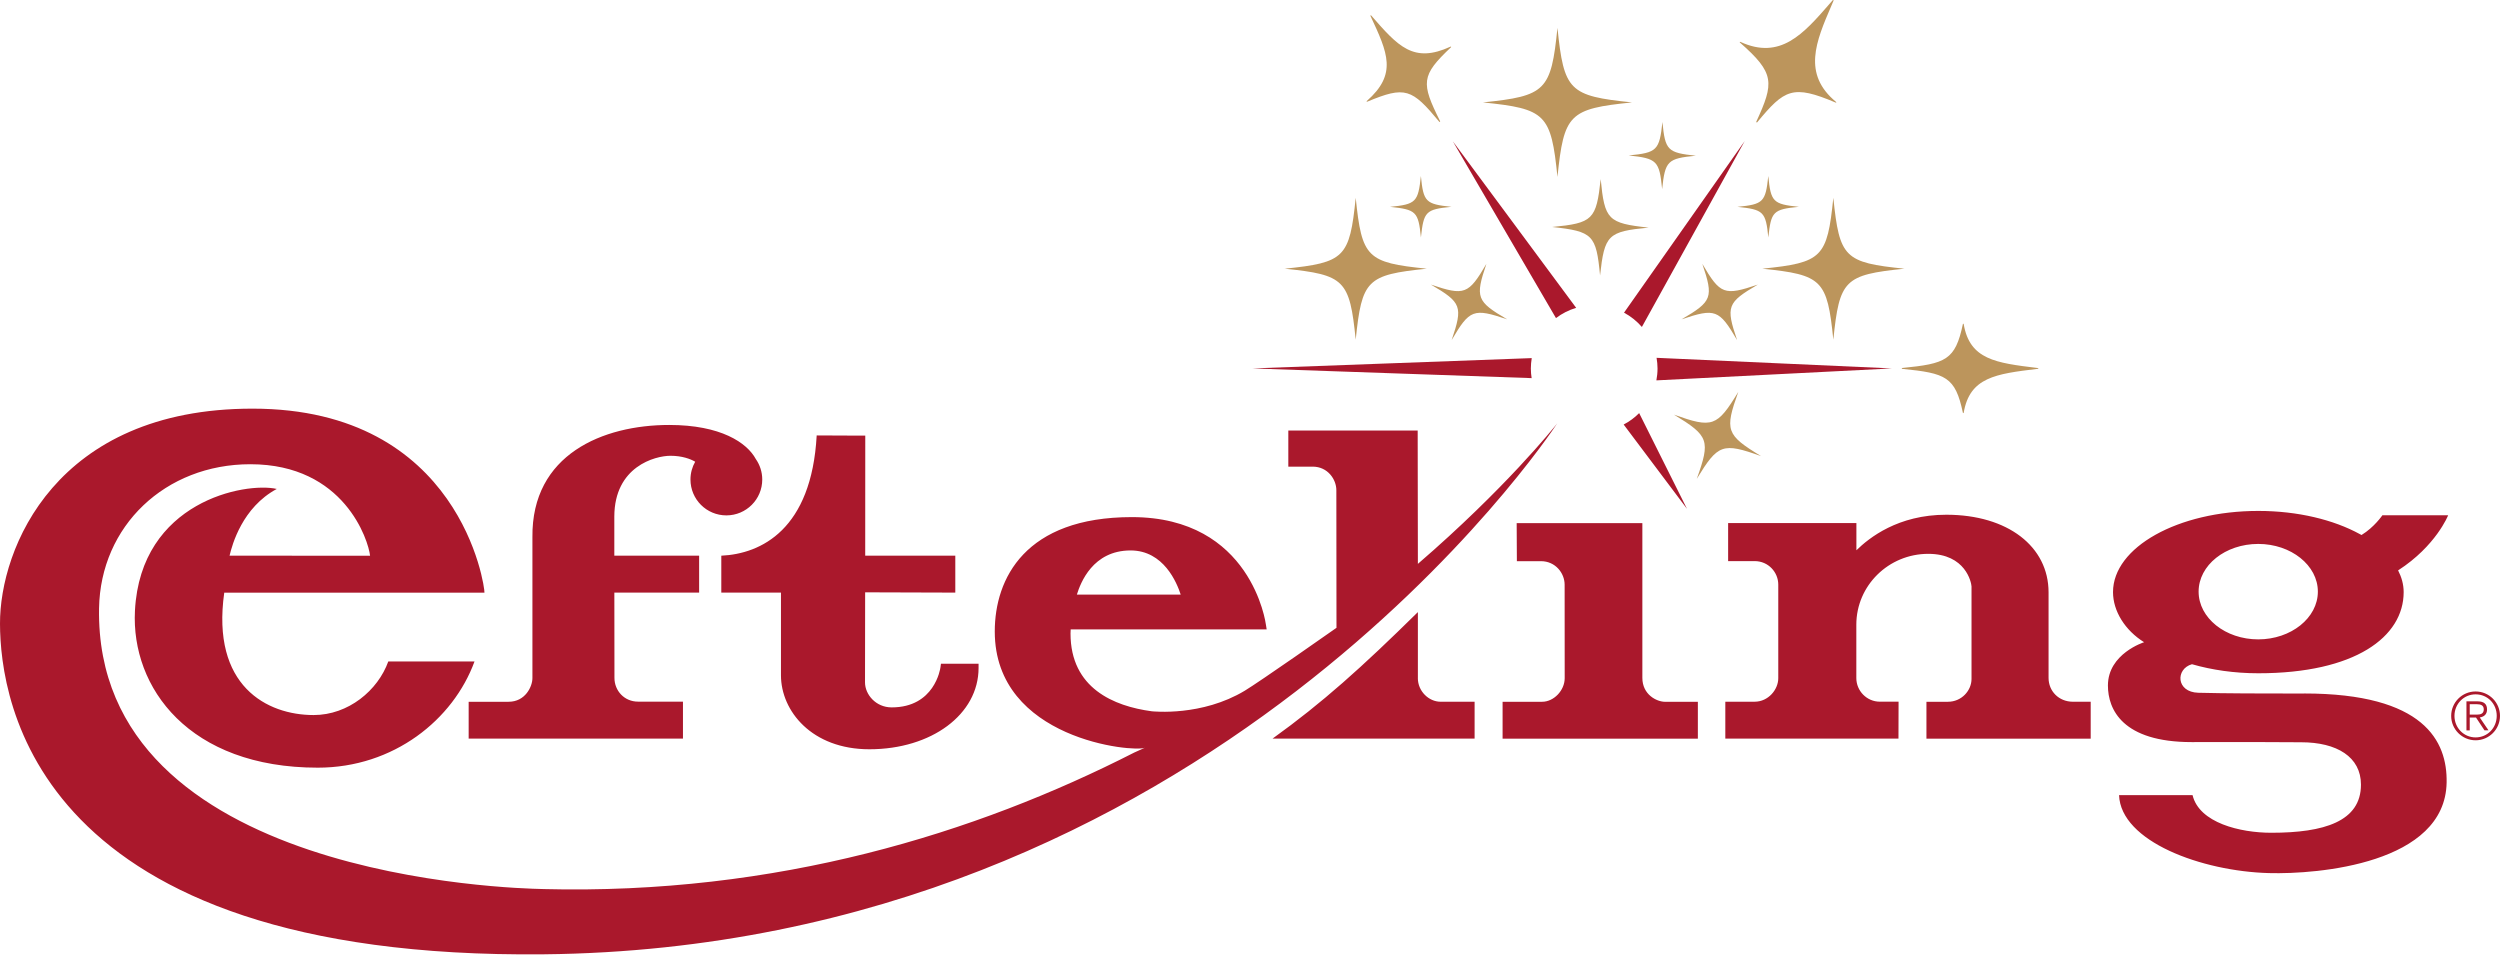 <svg width="250" height="96" viewBox="0 0 250 96" fill="none" xmlns="http://www.w3.org/2000/svg">
<path d="M247.561 69.147C248.909 69.147 250 70.24 250 71.588C250 72.935 248.906 74.029 247.561 74.029C246.216 74.029 245.118 72.935 245.118 71.588C245.118 70.24 246.209 69.147 247.561 69.147ZM247.561 73.741C248.757 73.741 249.673 72.783 249.673 71.581C249.673 70.379 248.754 69.434 247.561 69.434C246.368 69.434 245.446 70.399 245.446 71.588C245.446 72.777 246.371 73.741 247.561 73.741ZM247.594 71.75H246.973V73.038H246.645V70.135H247.759C248.417 70.135 248.704 70.422 248.704 70.944C248.704 71.466 248.367 71.684 247.974 71.746L248.85 73.034H248.447L247.597 71.746L247.594 71.75ZM246.973 71.462H247.693C248.076 71.462 248.377 71.36 248.377 70.937C248.377 70.514 248.043 70.422 247.693 70.422H246.973V71.462Z" fill="#AA182C"/>
<path fill-rule="evenodd" clip-rule="evenodd" d="M164.19 32.693L174.472 14.105L162.402 31.267C163.083 31.63 163.688 32.119 164.19 32.697V32.693ZM155.597 31.808L145.285 14.135L157.616 30.784C156.876 31.002 156.195 31.356 155.597 31.808ZM162.366 42.453C162.941 42.153 163.466 41.766 163.916 41.31L168.698 50.882L162.366 42.453ZM165.638 38.037L189.18 36.842L165.658 35.782C165.714 36.132 165.753 36.485 165.753 36.848C165.753 37.258 165.71 37.654 165.638 38.037ZM125.246 36.842L153.174 35.811C153.121 36.148 153.085 36.495 153.085 36.848C153.085 37.182 153.115 37.496 153.164 37.813L125.246 36.842ZM155.716 42.346L155.736 42.321H155.732L155.716 42.346ZM141.788 56.388C150.514 48.861 155.37 42.784 155.716 42.346C154.86 43.645 120.769 94.733 54.389 95.431C3.404 95.966 0.03 70.006 0 62.389C-0.03 54.875 5.543 40.855 25.258 40.865C46.093 40.865 48.496 58.736 48.446 59.265H22.425C21.106 68.602 26.702 71.505 31.362 71.505C34.836 71.505 37.791 69.038 38.828 66.148H47.451C45.326 71.961 39.374 76.767 31.779 76.767C18.912 76.767 13.095 68.777 13.495 61.068C14.063 50.139 24.524 48.18 27.677 48.894C24.24 50.74 23.215 54.462 22.957 55.566L37.007 55.575C36.852 54.069 34.449 46.423 25.036 46.423C16.526 46.423 10.044 52.596 9.905 60.834C9.454 87.874 51.588 88.841 54.151 88.9H54.152H54.152H54.152H54.152C54.269 88.903 54.303 88.903 54.246 88.905C77.68 89.512 97.603 83.323 113.421 75.257L114.492 74.772C113.421 75.257 99.477 73.976 99.477 63.149C99.477 57.848 102.521 51.711 113.186 51.711C125.16 51.711 126.578 62.356 126.591 62.465L126.667 62.941H107.068C107.067 62.976 107.065 63.011 107.063 63.046L107.063 63.048C107.057 63.15 107.052 63.25 107.052 63.35C107.052 68.837 111.405 70.617 115.153 71.125L115.158 71.126C115.341 71.145 120.189 71.653 124.476 69.071C125.927 68.199 133.271 63.056 133.648 62.782L133.635 49.016C133.635 47.946 132.775 46.664 131.271 46.664H128.832V43.054H141.768L141.788 56.388ZM118.071 59.463C117.691 58.284 116.373 55.045 113.059 55.044C109.272 55.045 108.05 58.291 107.686 59.463H118.071ZM78.096 67.525C78.096 71.112 81.193 74.927 86.934 74.927C93.16 74.927 97.857 71.433 97.857 66.792V66.373H94.096L94.046 66.736C94.023 66.901 93.448 70.739 89.168 70.739C87.575 70.739 86.501 69.441 86.501 68.239C86.501 68.229 86.514 61.058 86.514 59.232C87.264 59.238 95.53 59.261 95.53 59.261V55.566H86.521C86.521 54.799 86.527 43.56 86.527 43.56H85.493L81.669 43.543C81.156 52.927 76.133 55.384 72.13 55.569V59.258H78.096V67.525ZM164.236 52.316V67.786V67.79C164.236 69.451 165.654 70.181 166.52 70.181H169.786V73.867H150.259V70.177H154.215C155.379 70.177 156.469 69.044 156.469 67.819L156.463 58.465C156.463 57.319 155.544 56.117 154.096 56.117H151.687L151.667 52.316H164.236ZM204.856 67.783V59.228C204.856 54.664 200.791 51.473 194.63 51.473C189.801 51.473 186.919 53.779 185.64 55.027V52.306H172.813V56.111H175.464C176.842 56.111 177.827 57.233 177.827 58.459V67.823C177.827 68.955 176.832 70.171 175.464 70.171H172.532V73.863H189.847L189.857 70.168H187.983C186.685 70.171 185.633 69.091 185.633 67.809V62.465C185.633 58.558 188.859 55.384 192.829 55.384C196.573 55.384 197.135 58.257 197.152 58.641V67.892C197.152 69.058 196.16 70.177 194.792 70.177H192.644V73.867H209.07V70.174H207.298C205.877 70.174 204.856 69.114 204.856 67.786V67.783ZM219.831 69.276C222.515 69.345 226.022 69.355 230.417 69.355L230.414 69.348C242.428 69.348 244.742 74.118 244.662 78.26C244.514 86.368 231.815 87.445 226.891 87.309C220.162 87.128 212.077 84.148 211.906 79.515H219.256C219.924 82.292 224.022 83.276 227.132 83.276C232.41 83.276 236.096 82.147 236.096 78.464C236.096 75.69 233.686 74.227 230.12 74.227C227.803 74.201 223.911 74.205 221.152 74.209C220.384 74.209 219.704 74.21 219.17 74.21C212.243 74.21 210.792 70.937 210.792 68.552C210.792 65.359 214.411 64.222 214.411 64.222C212.491 63.027 211.301 61.101 211.301 59.209C211.301 54.73 217.805 51.093 225.833 51.093C229.786 51.093 233.366 51.979 235.986 53.412C235.986 53.412 236.046 53.442 236.152 53.501C237.434 52.718 238.237 51.529 238.237 51.529H244.814C244.814 51.529 243.608 54.591 239.81 57.039C240.144 57.689 240.366 58.416 240.366 59.212C240.366 63.694 235.501 67.327 225.833 67.327C223.444 67.327 221.19 66.997 219.197 66.422C217.544 66.885 217.59 69.216 219.831 69.276ZM231.786 59.162C231.786 56.533 229.105 54.393 225.823 54.393C222.531 54.393 219.861 56.527 219.861 59.162C219.861 61.798 222.541 63.938 225.823 63.938C229.105 63.938 231.786 61.791 231.786 59.162ZM141.788 67.816V61.21C136.166 66.746 132.243 70.276 127.252 73.863H147.46V70.174H144.059C142.876 70.174 141.785 69.117 141.785 67.816H141.788ZM68.296 73.863H46.873L46.866 73.867V70.177H50.862C52.541 70.177 53.242 68.638 53.242 67.816V53.719C53.149 45.429 60.315 42.496 66.921 42.496C72.077 42.496 74.695 44.267 75.581 45.905C75.987 46.489 76.225 47.19 76.225 47.953C76.225 49.931 74.622 51.539 72.636 51.539C70.65 51.539 69.047 49.931 69.047 47.953C69.047 47.302 69.219 46.697 69.519 46.172C69.053 45.898 68.21 45.578 67.05 45.578C65.494 45.578 61.445 46.664 61.432 51.645V55.569H69.913V59.258H61.435C61.435 60.024 61.445 67.79 61.445 67.79C61.445 69.081 62.44 70.164 63.801 70.164H68.296V73.863Z" fill="#AA182C"/>
<path fill-rule="evenodd" clip-rule="evenodd" d="M183.611 10.198C180.208 7.396 181.602 4.149 183.135 0.578C183.209 0.406 183.283 0.234 183.356 0.061C183.366 0.038 183.356 0.018 183.336 0.008C183.32 -0.002 183.293 -0.005 183.28 0.012C183.154 0.156 183.028 0.3 182.903 0.444C180.35 3.372 178.031 6.031 174.033 4.186C173.986 4.167 173.953 4.219 173.99 4.252C177.496 7.327 177.424 8.272 175.626 12.176C175.612 12.202 175.632 12.226 175.655 12.232C175.672 12.249 175.702 12.255 175.718 12.232C178.455 8.916 179.274 8.44 183.571 10.26C183.617 10.28 183.65 10.227 183.611 10.194V10.198ZM148.293 10.241C154.582 9.596 155.104 9.078 155.746 2.789C156.393 9.078 156.909 9.596 163.202 10.241C156.909 10.881 156.393 11.403 155.746 17.692C155.104 11.403 154.586 10.881 148.293 10.241ZM135.571 19.779C134.963 25.764 134.464 26.259 128.472 26.87C134.464 27.485 134.96 27.98 135.571 33.968C136.186 27.98 136.682 27.485 142.674 26.87C136.682 26.259 136.186 25.764 135.571 19.779ZM183.333 19.779C182.722 25.764 182.226 26.259 176.234 26.87C182.226 27.485 182.722 27.98 183.333 33.968C183.948 27.98 184.44 27.485 190.436 26.87C184.44 26.259 183.948 25.764 183.333 19.779ZM173.828 39.193C171.703 42.684 171.25 42.84 167.399 41.466C170.893 43.589 171.055 44.042 169.677 47.886C171.805 44.395 172.255 44.237 176.105 45.611C172.605 43.487 172.453 43.038 173.828 39.193ZM143.09 28.459C146.455 29.599 146.848 29.45 148.64 26.385C147.503 29.75 147.648 30.14 150.719 31.934C147.347 30.794 146.964 30.939 145.166 34.008C146.306 30.642 146.158 30.253 143.09 28.459ZM168.156 31.934C171.527 30.797 171.914 30.943 173.709 34.008C172.568 30.642 172.714 30.253 175.784 28.459C172.42 29.595 172.026 29.45 170.232 26.385C171.369 29.75 171.227 30.14 168.156 31.934ZM166.243 12.202C166.517 15.036 166.752 15.274 169.584 15.571C166.748 15.852 166.514 16.083 166.213 18.914C165.938 16.083 165.704 15.845 162.868 15.545C165.704 15.271 165.942 15.036 166.243 12.202ZM179.896 20.684L179.881 20.683L179.899 20.681L179.896 20.684ZM179.881 20.683C177.3 20.936 177.109 21.156 176.832 23.746C176.578 21.15 176.34 20.958 173.745 20.684C176.343 20.433 176.554 20.199 176.829 17.599C177.079 20.194 177.304 20.413 179.881 20.683ZM145.141 20.683L145.156 20.684L145.159 20.681L145.141 20.683ZM145.141 20.683C142.564 20.413 142.34 20.194 142.089 17.599C141.815 20.199 141.603 20.433 139.005 20.684C141.6 20.958 141.838 21.15 142.092 23.746C142.369 21.156 142.561 20.936 145.141 20.683ZM160.069 17.913C159.626 21.976 159.285 22.306 155.217 22.699C159.279 23.138 159.622 23.478 160.006 27.547C160.452 23.482 160.789 23.151 164.861 22.762C160.792 22.322 160.462 21.982 160.069 17.913ZM203.697 36.891C199.602 37.392 196.968 37.714 196.368 41.281C196.362 41.32 196.299 41.32 196.289 41.281C195.529 37.667 194.584 37.321 190.214 36.885C190.185 36.881 190.181 36.861 190.181 36.842C190.181 36.822 190.185 36.799 190.214 36.799C194.58 36.366 195.529 36.019 196.289 32.403C196.296 32.363 196.362 32.363 196.368 32.403C196.968 35.969 199.602 36.291 203.697 36.793L203.802 36.805C203.828 36.809 203.838 36.825 203.838 36.842C203.838 36.858 203.825 36.878 203.802 36.878L203.697 36.891ZM137.115 1.544C139.812 4.639 141.339 6.373 145.057 4.662V4.659C145.1 4.642 145.133 4.695 145.1 4.725C142.092 7.565 142.092 8.275 144.013 12.126C144.026 12.149 144.009 12.173 143.989 12.179C143.973 12.196 143.946 12.202 143.93 12.179C141.187 8.867 140.536 8.576 136.718 10.171C136.675 10.188 136.642 10.135 136.675 10.105C139.749 7.403 138.781 5.306 137.045 1.587C137.036 1.567 137.045 1.547 137.062 1.537C137.078 1.528 137.098 1.528 137.115 1.544Z" fill="#BC955C"/>
</svg>
